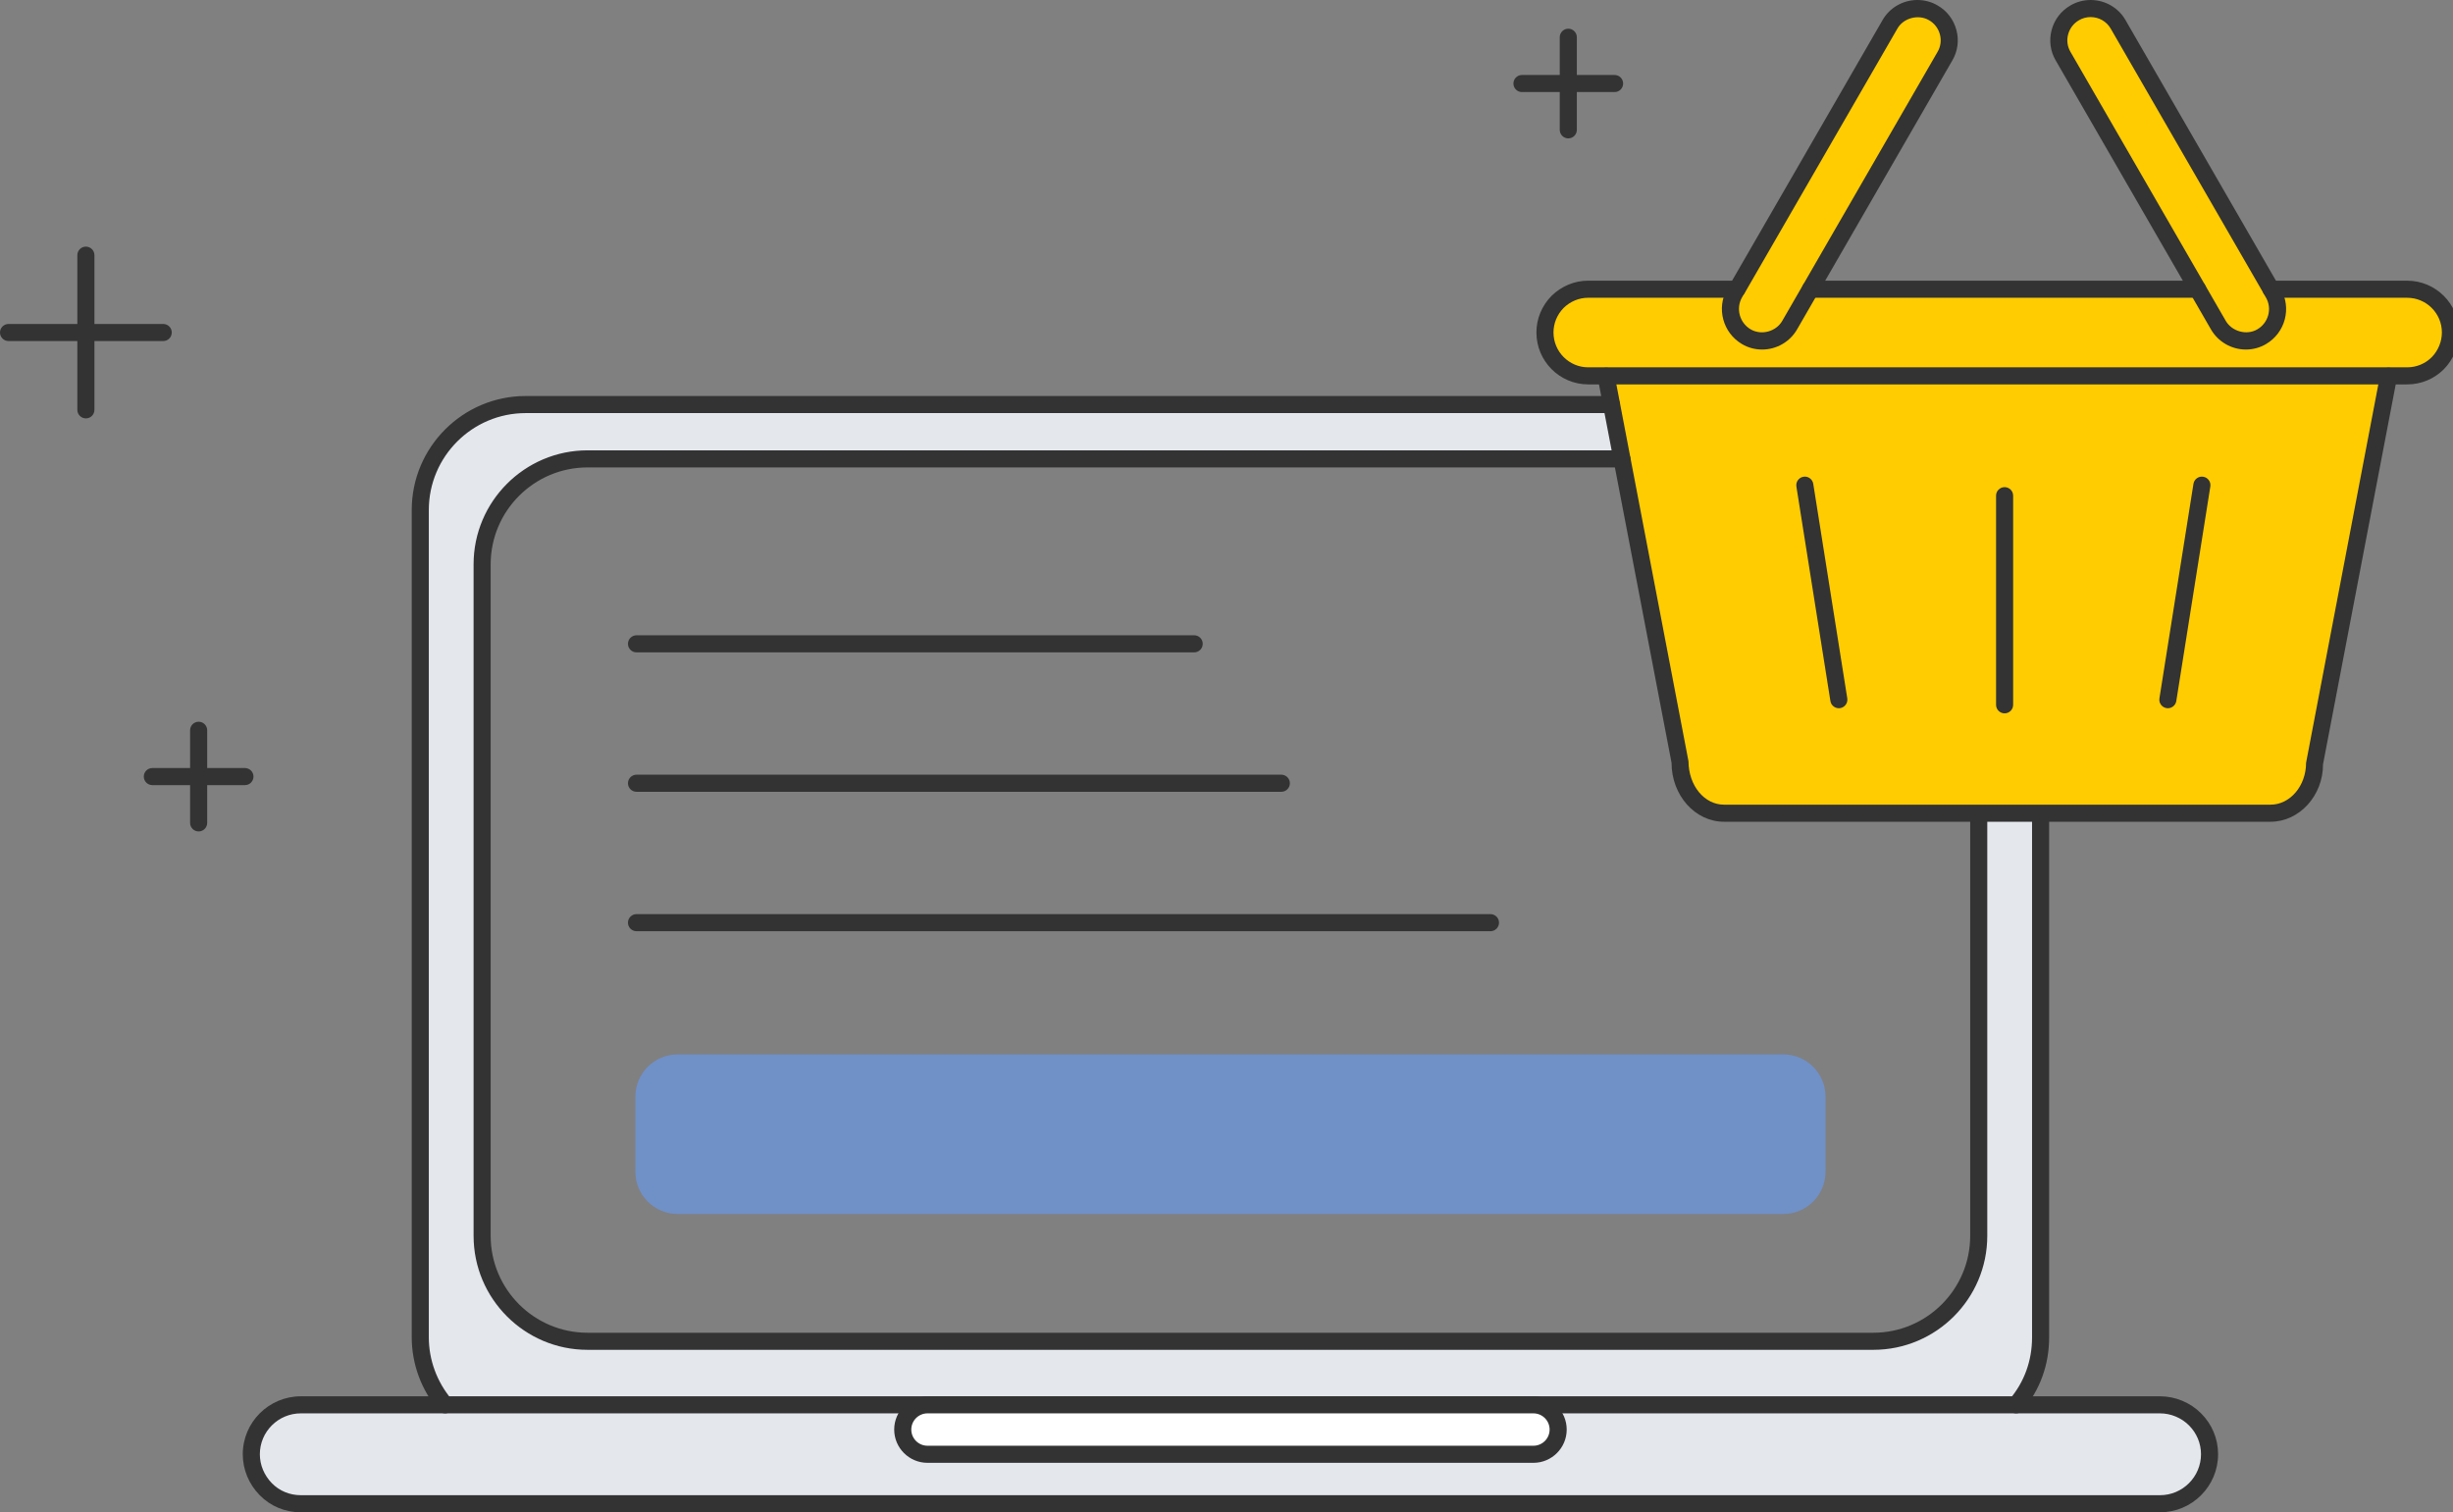 <?xml version="1.0" encoding="utf-8"?>
<!-- Generator: Adobe Illustrator 27.9.6, SVG Export Plug-In . SVG Version: 9.03 Build 54986)  -->
<svg version="1.1" id="Layer_1" xmlns="http://www.w3.org/2000/svg" xmlns:xlink="http://www.w3.org/1999/xlink" x="0px" y="0px"
	 viewBox="0 0 143.58 88.52" style="enable-background:new 0 0 143.58 88.52;" xml:space="preserve">
<rect x="0" y="0" width="143.58" height="88.52" fill="#808080" stroke="none"/>
<style type="text/css">
	.st0{fill:#FFCC02;}
	.st1{fill:#E4E7EC;}
	.st2{fill:#333333;}
	.st3{fill:none;stroke:#333333;stroke-linecap:round;stroke-linejoin:round;stroke-miterlimit:10;}
	.st4{opacity:0.3;fill:#528AC8;enable-background:new    ;}
	.st5{fill:#FFFFFF;}
	.st6{fill:#7090C8;enable-background:new    ;}
</style>
<g>
	<g id="XMLID_00000170971877450190053630000016745098033262153100_">
		<g>
			<path class="st0" d="M140.9,16.93c1.39,0,2.53,1.14,2.53,2.53c0,0.7-0.29,1.34-0.74,1.8c-0.46,0.46-1.09,0.74-1.79,0.74h-1.09
				h-45.8h-1.05c-1.39,0-2.53-1.14-2.53-2.54c0-0.7,0.29-1.33,0.74-1.79c0.46-0.45,1.09-0.74,1.79-0.74h8.7l-0.13,0.23
				c-0.51,0.89-0.2,2.03,0.69,2.55c0.29,0.17,0.6,0.25,0.92,0.25c0.64,0,1.28-0.34,1.62-0.94l1.21-2.09h22.66l1.21,2.09
				c0.34,0.6,0.97,0.94,1.62,0.94c0.31,0,0.63-0.08,0.92-0.25c0.89-0.52,1.2-1.66,0.68-2.55l-0.13-0.23H140.9z"/>
			<path class="st0" d="M139.81,22v0.02l-4.33,22.63c0,1.63-1.15,2.95-2.58,2.95h-13.46h-3.62h-14.91c-1.42,0-2.57-1.32-2.57-2.95
				l-3.4-17.79l-0.61-3.18l-0.32-1.66V22H139.81z"/>
			<path class="st0" d="M133.06,17.16c0.52,0.89,0.21,2.03-0.68,2.55c-0.29,0.17-0.61,0.25-0.92,0.25c-0.65,0-1.28-0.34-1.62-0.94
				l-1.21-2.09l-7.87-13.64c-0.52-0.88-0.21-2.03,0.68-2.54c0.29-0.17,0.61-0.25,0.93-0.25c0.64,0,1.27,0.33,1.61,0.93l8.95,15.5
				L133.06,17.16z"/>
			<path class="st1" d="M128.48,83.08c0.52,0.52,0.85,1.24,0.85,2.04c0,1.6-1.3,2.9-2.9,2.9H17.61c-0.8,0-1.53-0.32-2.05-0.85
				c-0.52-0.53-0.85-1.25-0.85-2.05c0-1.59,1.3-2.89,2.9-2.89h8.44h91.96h8.42C127.23,82.23,127.96,82.56,128.48,83.08z"/>
			<path class="st1" d="M119.44,47.75v30.53c0,1.51-0.52,2.88-1.43,3.95H26.05c-0.9-1.07-1.45-2.45-1.45-3.95V29.85
				c0-3.41,2.76-6.17,6.17-6.17h63.55h0.01l0.61,3.18h-0.01H34.39c-3.41,0-6.17,2.76-6.17,6.17v39.31c0,3.41,2.76,6.17,6.17,6.17
				h75.26c3.41,0,6.17-2.76,6.17-6.17V47.75V47.6h3.62V47.75z"/>
			<path class="st0" d="M113.16,0.75c0.89,0.51,1.2,1.66,0.68,2.54l-7.87,13.64l-1.21,2.09c-0.34,0.6-0.98,0.94-1.62,0.94
				c-0.32,0-0.63-0.08-0.92-0.25c-0.89-0.52-1.2-1.66-0.69-2.55l0.13-0.23h0.01l8.95-15.5c0.34-0.6,0.97-0.93,1.61-0.93
				C112.55,0.5,112.87,0.58,113.16,0.75z"/>
		</g>
		<g>
			<path class="st2" d="M26.051,82.729c-0.143,0-0.284-0.061-0.383-0.178c-1.011-1.201-1.568-2.718-1.568-4.272V29.85
				c0-3.678,2.992-6.67,6.67-6.67h63.55c0.276,0,0.5,0.224,0.5,0.5s-0.224,0.5-0.5,0.5H30.77c-3.126,0-5.67,2.543-5.67,5.67v48.43
				c0,1.319,0.473,2.607,1.333,3.628c0.178,0.212,0.151,0.527-0.06,0.705C26.279,82.691,26.164,82.729,26.051,82.729z"/>
			<path class="st2" d="M109.65,79.01H34.39c-3.678,0-6.67-2.992-6.67-6.67V33.03c0-3.678,2.992-6.67,6.67-6.67h60.54
				c0.276,0,0.5,0.224,0.5,0.5s-0.224,0.5-0.5,0.5H34.39c-3.126,0-5.67,2.543-5.67,5.67v39.31c0,3.126,2.543,5.67,5.67,5.67h75.26
				c3.126,0,5.67-2.544,5.67-5.67V47.75c0-0.276,0.224-0.5,0.5-0.5s0.5,0.224,0.5,0.5v24.59
				C116.32,76.018,113.328,79.01,109.65,79.01z"/>
			<path class="st2" d="M126.43,88.52H17.61c-0.92,0-1.775-0.354-2.407-1c-0.641-0.652-0.993-1.505-0.993-2.399
				c0-1.869,1.525-3.391,3.4-3.391h108.82c0.895,0,1.771,0.363,2.404,0.997c0.643,0.643,0.996,1.492,0.996,2.394
				C129.83,86.994,128.305,88.52,126.43,88.52z M17.61,82.729c-1.323,0-2.4,1.072-2.4,2.391c0,0.631,0.251,1.234,0.707,1.7
				c0.442,0.451,1.044,0.699,1.693,0.699h108.82c1.323,0,2.4-1.076,2.4-2.399c0-0.634-0.25-1.233-0.703-1.687
				c-0.447-0.447-1.066-0.704-1.697-0.704H17.61z"/>
			<path class="st2" d="M118.01,82.729c-0.115,0-0.23-0.039-0.324-0.119c-0.21-0.179-0.235-0.495-0.057-0.705
				c0.858-1.008,1.312-2.262,1.312-3.626V47.75c0-0.276,0.224-0.5,0.5-0.5s0.5,0.224,0.5,0.5v30.529c0,1.604-0.536,3.083-1.55,4.274
				C118.292,82.67,118.151,82.729,118.01,82.729z"/>
			<path class="st2" d="M132.9,48.1h-31.99c-1.693,0-3.07-1.548-3.07-3.45l-4.321-22.535c-0.052-0.271,0.125-0.533,0.396-0.585
				c0.268-0.054,0.532,0.124,0.586,0.396l4.33,22.631C98.84,46,99.769,47.1,100.91,47.1h31.99c1.146,0,2.08-1.1,2.08-2.45
				l4.339-22.724c0.052-0.272,0.317-0.449,0.585-0.397c0.271,0.052,0.449,0.314,0.397,0.585l-4.33,22.63
				C135.98,46.552,134.599,48.1,132.9,48.1z"/>
			<path class="st2" d="M140.9,22.5H92.96c-1.671,0-3.03-1.364-3.03-3.04c0-0.798,0.313-1.558,0.883-2.14
				c0.59-0.577,1.35-0.891,2.147-0.891h8.7c0.276,0,0.5,0.224,0.5,0.5s-0.224,0.5-0.5,0.5h-8.7c-0.535,0-1.047,0.212-1.44,0.598
				c-0.378,0.386-0.59,0.897-0.59,1.433c0,1.125,0.911,2.04,2.03,2.04h47.94c0.543,0,1.054-0.211,1.437-0.594
				c0.375-0.384,0.593-0.913,0.593-1.446c0-1.12-0.91-2.03-2.029-2.03h-7.971c-0.276,0-0.5-0.224-0.5-0.5s0.224-0.5,0.5-0.5h7.971
				c1.67,0,3.029,1.359,3.029,3.03c0,0.792-0.321,1.576-0.882,2.149C142.473,22.185,141.711,22.5,140.9,22.5z"/>
			<path class="st2" d="M128.63,17.43h-22.66c-0.276,0-0.5-0.224-0.5-0.5s0.224-0.5,0.5-0.5h22.66c0.276,0,0.5,0.224,0.5,0.5
				S128.906,17.43,128.63,17.43z"/>
			<path class="st2" d="M131.46,20.46c-0.851,0-1.638-0.458-2.056-1.194L120.327,3.54c-0.316-0.535-0.402-1.169-0.241-1.78
				c0.163-0.616,0.556-1.128,1.106-1.443C121.542,0.11,121.951,0,122.37,0c0.847,0,1.631,0.453,2.045,1.183l8.947,15.497
				c0.001,0.001,0.001,0.002,0.002,0.003l0.131,0.23c0.653,1.119,0.267,2.569-0.863,3.229C132.277,20.35,131.871,20.46,131.46,20.46
				z M122.37,1c-0.244,0-0.472,0.061-0.677,0.181c-0.32,0.184-0.546,0.479-0.641,0.834c-0.093,0.351-0.044,0.713,0.138,1.02
				l9.082,15.734c0.358,0.632,1.229,0.877,1.854,0.509c0.655-0.382,0.88-1.219,0.502-1.867l-0.133-0.233L123.548,1.68
				C123.309,1.259,122.858,1,122.37,1z"/>
			<path class="st2" d="M103.14,20.46c-0.417,0-0.812-0.107-1.173-0.318c-1.123-0.657-1.515-2.106-0.87-3.23l0.128-0.228
				c0.017-0.028,0.035-0.055,0.056-0.079l8.907-15.425C110.599,0.454,111.382,0,112.23,0c0.419,0,0.828,0.11,1.183,0.319
				c0.546,0.312,0.938,0.826,1.102,1.442c0.161,0.611,0.074,1.245-0.244,1.783l-9.078,15.726
				C104.777,20.002,103.99,20.46,103.14,20.46z M102.053,17.251l-0.087,0.154c-0.374,0.652-0.146,1.491,0.506,1.873
				c0.634,0.372,1.498,0.124,1.853-0.505l9.083-15.733c0.184-0.311,0.232-0.673,0.14-1.023c-0.094-0.355-0.319-0.651-0.636-0.833
				c-0.623-0.367-1.505-0.131-1.855,0.493l-8.953,15.503C102.088,17.205,102.071,17.229,102.053,17.251z"/>
		</g>
	</g>
	<path class="st3" d="M30.769,84.451"/>
	<path class="st4" d="M89.756,85.124H54.287c-0.796,0-1.448-0.652-1.448-1.448l0,0c0-0.796,0.652-1.448,1.448-1.448h35.469
		c0.796,0,1.448,0.652,1.448,1.448l0,0C91.203,84.472,90.551,85.124,89.756,85.124z"/>
	<g>
		<path class="st5" d="M89.756,85.124H54.287c-0.796,0-1.448-0.652-1.448-1.448l0,0c0-0.796,0.652-1.448,1.448-1.448h35.469
			c0.796,0,1.448,0.652,1.448,1.448l0,0C91.203,84.472,90.551,85.124,89.756,85.124z"/>
		<path class="st2" d="M89.756,85.624H54.287c-1.074,0-1.947-0.874-1.947-1.947c0-1.074,0.874-1.948,1.947-1.948h35.469
			c1.073,0,1.947,0.874,1.947,1.948C91.703,84.75,90.829,85.624,89.756,85.624z M54.287,82.729c-0.522,0-0.947,0.426-0.947,0.948
			s0.425,0.947,0.947,0.947h35.469c0.522,0,0.947-0.425,0.947-0.947s-0.425-0.948-0.947-0.948H54.287z"/>
	</g>
	<path class="st2" d="M69.899,38.185H37.256c-0.276,0-0.5-0.224-0.5-0.5s0.224-0.5,0.5-0.5h32.643c0.276,0,0.5,0.224,0.5,0.5
		S70.176,38.185,69.899,38.185z"/>
	<path class="st2" d="M87.241,54.507H37.256c-0.276,0-0.5-0.224-0.5-0.5s0.224-0.5,0.5-0.5h49.985c0.276,0,0.5,0.224,0.5,0.5
		S87.518,54.507,87.241,54.507z"/>
	<path class="st2" d="M75,46.346H37.256c-0.276,0-0.5-0.224-0.5-0.5s0.224-0.5,0.5-0.5H75c0.276,0,0.5,0.224,0.5,0.5
		S75.276,46.346,75,46.346z"/>
	<path class="st2" d="M107.631,41.455c-0.241,0-0.454-0.175-0.493-0.422l-1.991-12.556c-0.043-0.272,0.144-0.529,0.416-0.572
		c0.266-0.047,0.528,0.142,0.572,0.416l1.991,12.556c0.043,0.272-0.144,0.529-0.416,0.572
		C107.684,41.453,107.657,41.455,107.631,41.455z"/>
	<path class="st2" d="M126.891,41.455c-0.026,0-0.053-0.002-0.079-0.006c-0.273-0.043-0.459-0.299-0.416-0.572l1.992-12.556
		c0.043-0.273,0.304-0.462,0.572-0.416c0.273,0.043,0.459,0.299,0.416,0.572l-1.992,12.556
		C127.345,41.279,127.132,41.455,126.891,41.455z"/>
	<path class="st2" d="M117.334,41.755c-0.276,0-0.5-0.224-0.5-0.5V29.014c0-0.276,0.224-0.5,0.5-0.5s0.5,0.224,0.5,0.5v12.241
		C117.834,41.532,117.61,41.755,117.334,41.755z"/>
	<g>
		<path class="st2" d="M5.027,24.49c-0.276,0-0.5-0.224-0.5-0.5v-9.054c0-0.276,0.224-0.5,0.5-0.5s0.5,0.224,0.5,0.5v9.054
			C5.527,24.267,5.304,24.49,5.027,24.49z"/>
		<path class="st2" d="M9.554,19.963H0.5c-0.276,0-0.5-0.224-0.5-0.5s0.224-0.5,0.5-0.5h9.054c0.276,0,0.5,0.224,0.5,0.5
			S9.831,19.963,9.554,19.963z"/>
	</g>
	<g>
		<path class="st2" d="M11.627,48.667c-0.276,0-0.5-0.224-0.5-0.5v-5.421c0-0.276,0.224-0.5,0.5-0.5s0.5,0.224,0.5,0.5v5.421
			C12.127,48.443,11.903,48.667,11.627,48.667z"/>
		<path class="st2" d="M14.337,45.956h-5.42c-0.276,0-0.5-0.224-0.5-0.5s0.224-0.5,0.5-0.5h5.42c0.276,0,0.5,0.224,0.5,0.5
			S14.614,45.956,14.337,45.956z"/>
	</g>
	<g>
		<path class="st2" d="M91.796,8.1c-0.276,0-0.5-0.224-0.5-0.5V2.18c0-0.276,0.224-0.5,0.5-0.5s0.5,0.224,0.5,0.5V7.6
			C92.296,7.876,92.072,8.1,91.796,8.1z"/>
		<path class="st2" d="M94.506,5.389h-5.421c-0.276,0-0.5-0.224-0.5-0.5s0.224-0.5,0.5-0.5h5.421c0.276,0,0.5,0.224,0.5,0.5
			S94.782,5.389,94.506,5.389z"/>
	</g>
	<path class="st6" d="M104.386,71.058h-64.73c-1.356,0-2.466-1.11-2.466-2.466v-4.407c0-1.356,1.109-2.466,2.466-2.466h64.73
		c1.356,0,2.466,1.11,2.466,2.466v4.407C106.851,69.949,105.743,71.058,104.386,71.058z"/>
	<path class="st3" d="M139.811,22.018"/>
</g>
</svg>
